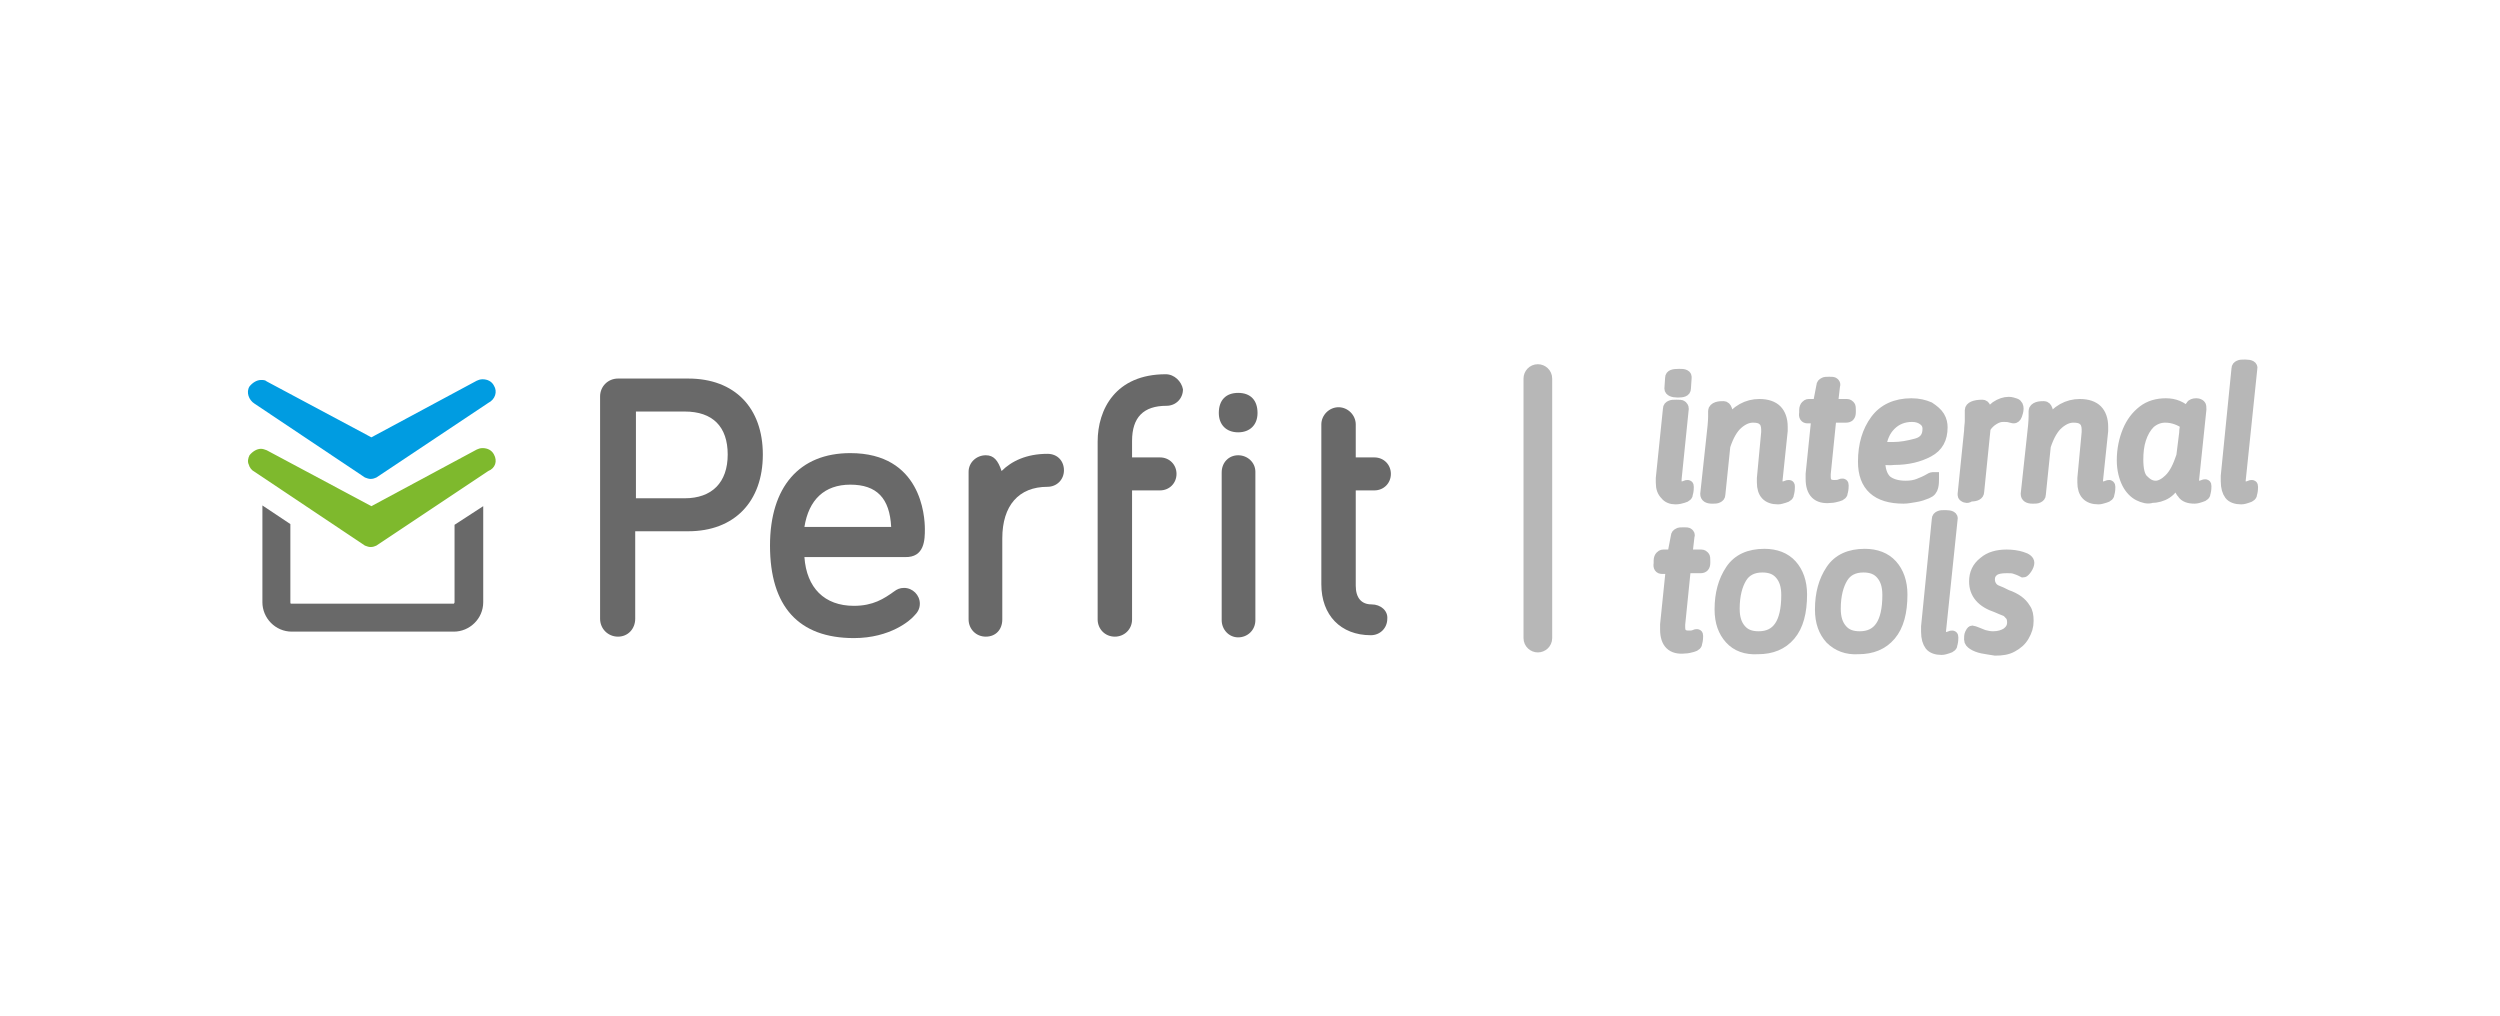 <?xml version="1.0" encoding="utf-8"?>
<!-- Generator: Adobe Illustrator 25.2.3, SVG Export Plug-In . SVG Version: 6.00 Build 0)  -->
<svg version="1.1" id="Capa_1" xmlns="http://www.w3.org/2000/svg" xmlns:xlink="http://www.w3.org/1999/xlink" x="0px" y="0px"
	 viewBox="0 0 348.7 141.7" style="enable-background:new 0 0 348.7 141.7;" xml:space="preserve">
<style type="text/css">
	.st0{fill:#696969;}
	.st1{fill:#009CE1;}
	.st2{fill:#7EB92D;}
	.st3{fill:#B7B7B7;stroke:#B7B7B7;stroke-width:1.5;stroke-miterlimit:10;}
	.st4{fill:#B7B7B7;stroke:#B7B7B7;stroke-width:2;stroke-miterlimit:10;}
</style>
<g>
	<path class="st0" d="M96,52.8h-9.8c-1.4,0-2.5,1.1-2.5,2.5v31c0,1.4,1.1,2.5,2.5,2.5s2.4-1.1,2.4-2.5V74.1H96
		c6.4,0,10.4-4.1,10.4-10.7C106.4,56.9,102.5,52.8,96,52.8 M101.5,63.4c0,3.9-2.2,6.1-6,6.1h-6.8V57.4h6.8
		C99.4,57.4,101.5,59.5,101.5,63.4"/>
	<path class="st0" d="M129,73.8c0-1.8-0.5-10.6-10.4-10.6c-7.1,0-11.2,4.7-11.2,12.9c0,8.5,4,12.9,11.7,12.9c5.1,0,7.9-2.5,8.4-3.1
		c0.4-0.4,0.8-0.9,0.8-1.7c0-1.2-1-2.2-2.2-2.2c-0.6,0-1,0.2-1.4,0.5c-1.4,1-2.9,2-5.6,2c-4.1,0-6.6-2.5-6.9-6.8h14
		C129,77.8,129,75.2,129,73.8 M118.6,67.6c3.7,0,5.5,1.9,5.7,5.9h-12.1C112.8,69.7,115,67.6,118.6,67.6"/>
	<path class="st0" d="M146.1,63.3c-2.9,0-5,1-6.4,2.4c-0.5-1.5-1.1-2.2-2.2-2.2c-1.3,0-2.4,1-2.4,2.3v20.6c0,1.3,1,2.4,2.4,2.4
		s2.3-1,2.3-2.4V75.1c0-4.6,2.3-7.2,6.3-7.2c1.3,0,2.3-1,2.3-2.3C148.4,64.3,147.5,63.3,146.1,63.3"/>
	<path class="st0" d="M162.6,52.2c-7,0-9.5,4.9-9.5,9.4v24.8c0,1.3,1,2.4,2.4,2.4c1.3,0,2.4-1,2.4-2.4v-18h3.9c1.3,0,2.3-1,2.3-2.3
		s-1-2.3-2.3-2.3h-3.9v-2.3c0-3.3,1.6-4.9,4.8-4.9c1.3,0,2.3-1,2.3-2.3C164.8,53.2,163.8,52.2,162.6,52.2"/>
	<path class="st0" d="M172.7,54.8c-1.7,0-2.7,1-2.7,2.8c0,1.6,1,2.7,2.7,2.7c1.6,0,2.7-1,2.7-2.7C175.4,55.8,174.4,54.8,172.7,54.8"
		/>
	<path class="st0" d="M172.7,63.5c-1.3,0-2.3,1-2.3,2.4v20.6c0,1.3,1,2.4,2.3,2.4s2.4-1,2.4-2.4V65.8
		C175.1,64.5,174,63.5,172.7,63.5"/>
	<path class="st0" d="M191.3,84.3c-1.4,0-2.2-0.9-2.2-2.6V68.4h2.6c1.3,0,2.3-1,2.3-2.3s-1-2.3-2.3-2.3h-2.6v-4.6
		c0-1.3-1.1-2.4-2.4-2.4c-1.3,0-2.4,1.1-2.4,2.4v22.3c0,4.3,2.7,7.1,6.9,7.1c1.3,0,2.3-1,2.3-2.3C193.6,85.2,192.6,84.3,191.3,84.3"
		/>
	<path class="st0" d="M63.4,73.2V84c0,0.1-0.1,0.2-0.1,0.2H40.6c-0.1,0-0.1-0.1-0.1-0.2V73.1l-3.9-2.6V84c0,2.2,1.8,4.1,4.1,4.1
		h22.6c2.2,0,4.1-1.8,4.1-4.1V70.6L63.4,73.2z"/>
	<path class="st1" d="M68.9,53.8c-0.3-0.6-0.9-0.9-1.6-0.9c-0.3,0-0.6,0.1-0.8,0.2L51.8,61l-14.6-7.8C37,53,36.7,53,36.4,53
		c-0.6,0-1.2,0.4-1.6,0.9c-0.5,0.8-0.1,1.9,0.7,2.4l15.4,10.3l0,0c0.3,0.1,0.5,0.2,0.8,0.2s0.6-0.1,0.8-0.2l15.6-10.4
		C69.1,55.7,69.4,54.6,68.9,53.8"/>
	<path class="st2" d="M68.9,63.4c-0.3-0.6-0.9-0.9-1.6-0.9c-0.3,0-0.6,0.1-0.8,0.2l-14.7,7.9l-14.6-7.8c-0.3-0.1-0.5-0.2-0.8-0.2
		c-0.6,0-1.2,0.4-1.6,0.9c-0.2,0.4-0.3,0.9-0.1,1.3c0.1,0.4,0.4,0.8,0.8,1l15.4,10.3l0,0c0.3,0.1,0.5,0.2,0.8,0.2s0.6-0.1,0.8-0.2
		l15.6-10.4C69.1,65.3,69.4,64.3,68.9,63.4"/>
	<g>
		<path class="st3" d="M232.3,69c-0.4-0.4-0.6-0.9-0.6-1.7c0-0.2,0-0.4,0-0.6l1-9.7c0-0.2,0.1-0.3,0.3-0.4s0.4-0.1,0.8-0.1h0.1
			c0.3,0,0.6,0,0.7,0.1c0.1,0.1,0.2,0.2,0.2,0.4l-1,9.8v0.3c0,0.3,0,0.5,0.1,0.6s0.3,0.2,0.5,0.2s0.4,0,0.6-0.1
			c0.2-0.1,0.3-0.1,0.4-0.1c0.1,0,0.1,0.1,0.1,0.2c0,0.2,0,0.5-0.1,0.9c0,0.3-0.2,0.5-0.6,0.6c-0.3,0.1-0.7,0.2-1.1,0.2
			C233.1,69.6,232.6,69.4,232.3,69z M232.9,54.2l0.1-1.5c0-0.4,0.4-0.5,1.2-0.5c0.4,0,0.6,0,0.8,0.1s0.2,0.2,0.2,0.4l-0.1,1.5
			c0,0.4-0.4,0.5-1.1,0.5S232.9,54.5,232.9,54.2z"/>
		<path class="st3" d="M249.6,67.9c0,0.2,0,0.5-0.1,0.9c0,0.3-0.2,0.5-0.6,0.6s-0.6,0.2-0.9,0.2c-1.5,0-2.2-0.8-2.2-2.3
			c0-0.2,0-0.4,0-0.6l0.6-6.4c0-0.1,0-0.2,0-0.4c0-0.6-0.2-1.1-0.5-1.3c-0.3-0.3-0.8-0.4-1.4-0.4c-0.7,0-1.4,0.3-2.1,0.9
			c-0.7,0.6-1.3,1.6-1.8,3.1l-0.7,6.8c0,0.2-0.1,0.3-0.3,0.4s-0.4,0.1-0.7,0.1h-0.1c-0.6,0-0.9-0.2-0.9-0.6l0.8-7.4
			c0.2-1.7,0.3-2.8,0.3-3.4c0-0.3,0-0.5,0-0.6s0-0.2,0-0.2c0-0.2,0.2-0.4,0.5-0.5s0.6-0.1,0.9-0.1c0.4,0,0.6,0.6,0.6,1.7v0.5
			c1.2-1.7,2.7-2.5,4.4-2.5c1.1,0,1.9,0.3,2.4,0.8s0.8,1.3,0.8,2.3c0,0.3,0,0.5,0,0.6l-0.7,6.7c-0.1,0.7,0.1,1.1,0.6,1.1
			c0.2,0,0.4,0,0.6-0.1c0.2-0.1,0.3-0.1,0.4-0.1S249.6,67.7,249.6,67.9z"/>
		<path class="st3" d="M252.6,66.8c0-0.1,0-0.4,0-0.7l0.8-7.8h-1.3c-0.3,0-0.5-0.2-0.4-0.7v-0.4c0-0.3,0.1-0.5,0.2-0.6
			c0.1-0.1,0.2-0.2,0.4-0.2h1.3l0.5-2.6c0-0.2,0.1-0.3,0.3-0.4c0.1-0.1,0.4-0.1,0.7-0.1h0.1c0.3,0,0.5,0,0.6,0.1s0.2,0.2,0.1,0.4
			l-0.3,2.6h2c0.2,0,0.3,0.1,0.4,0.2s0.1,0.3,0.1,0.6v0.3c0,0.5-0.2,0.7-0.6,0.7h-2.1l-0.8,7.9c0,0.1,0,0.2,0,0.4
			c0,0.4,0.1,0.8,0.3,0.9c0.2,0.2,0.5,0.3,0.9,0.3c0.3,0,0.6,0,0.8-0.1c0.2-0.1,0.3-0.1,0.4-0.1s0.1,0.1,0.1,0.2
			c0,0.2,0,0.5-0.1,0.9c0,0.3-0.2,0.5-0.6,0.6c-0.4,0.1-0.7,0.2-1.1,0.2C253.5,69.6,252.6,68.7,252.6,66.8z"/>
		<path class="st3" d="M262.2,64v0.2c0,1.3,0.3,2.2,0.9,2.8c0.6,0.5,1.5,0.8,2.7,0.8c0.7,0,1.3-0.1,1.8-0.3c0.5-0.2,1-0.4,1.5-0.7
			c0.3-0.2,0.5-0.2,0.5-0.2c0.1,0,0.1,0,0.1,0s0,0.1,0,0.2c0,0.3,0,0.7-0.1,1.1s-0.3,0.7-0.8,0.9c-0.5,0.2-1,0.4-1.7,0.5
			c-0.6,0.1-1.1,0.2-1.6,0.2c-3.7,0-5.6-1.7-5.6-5.1c0-2.4,0.6-4.3,1.7-5.8s2.8-2.3,5-2.3c1,0,1.8,0.2,2.5,0.5
			c0.6,0.4,1.1,0.8,1.4,1.3s0.4,1,0.4,1.5c0,1.6-0.6,2.7-1.9,3.4s-2.9,1.1-4.8,1.1C263.5,64.2,262.8,64.1,262.2,64z M263.7,59.3
			c-0.8,0.8-1.2,1.8-1.4,3.1h1.8c1,0,2.1-0.2,3.2-0.5s1.6-1,1.6-2.1c0-0.5-0.2-0.9-0.6-1.2s-0.9-0.5-1.6-0.5
			C265.5,58.1,264.5,58.5,263.7,59.3z"/>
		<path class="st3" d="M274,69.3c-0.2-0.1-0.2-0.2-0.2-0.4l0.9-8.8c0-0.5,0.1-1,0.1-1.4s0-0.7,0-1s0-0.4,0-0.5
			c0-0.4,0.6-0.7,1.7-0.7c0.2,0,0.3,0.1,0.4,0.3s0.1,0.5,0.1,0.9c0,0.2,0,0.4,0,0.5c0.4-0.6,0.9-1.1,1.4-1.5
			c0.6-0.4,1.2-0.6,1.8-0.6c0.3,0,0.6,0.1,0.9,0.2s0.4,0.4,0.4,0.7s-0.1,0.6-0.2,0.9s-0.3,0.4-0.4,0.4c0,0-0.2,0-0.5-0.1
			s-0.6-0.1-1-0.1s-0.8,0.1-1.3,0.4s-0.9,0.7-1.2,1.2l-0.9,8.9c0,0.4-0.4,0.6-1.1,0.6h-0.1C274.4,69.5,274.2,69.4,274,69.3z"/>
		<path class="st3" d="M294.3,67.9c0,0.2,0,0.5-0.1,0.9c0,0.3-0.2,0.5-0.6,0.6s-0.6,0.2-0.9,0.2c-1.5,0-2.2-0.8-2.2-2.3
			c0-0.2,0-0.4,0-0.6l0.6-6.4c0-0.1,0-0.2,0-0.4c0-0.6-0.2-1.1-0.5-1.3c-0.3-0.3-0.8-0.4-1.4-0.4c-0.7,0-1.4,0.3-2.1,0.9
			s-1.3,1.6-1.8,3.1l-0.7,6.8c0,0.2-0.1,0.3-0.3,0.4c-0.2,0.1-0.4,0.1-0.7,0.1h-0.1c-0.6,0-0.9-0.2-0.9-0.6l0.8-7.4
			c0.2-1.7,0.3-2.8,0.3-3.4c0-0.3,0-0.5,0-0.6s0-0.2,0-0.2c0-0.2,0.2-0.4,0.5-0.5s0.6-0.1,0.9-0.1c0.4,0,0.6,0.6,0.6,1.7v0.5
			c1.2-1.7,2.7-2.5,4.4-2.5c1.1,0,1.9,0.3,2.4,0.8s0.8,1.3,0.8,2.3c0,0.3,0,0.5,0,0.6l-0.7,6.7c-0.1,0.7,0.1,1.1,0.6,1.1
			c0.2,0,0.4,0,0.6-0.1s0.3-0.1,0.4-0.1C294.2,67.7,294.3,67.7,294.3,67.9z"/>
		<path class="st3" d="M298.3,69.1c-0.6-0.3-1.2-0.9-1.6-1.7c-0.4-0.8-0.7-1.9-0.7-3.2c0-1.5,0.3-2.9,0.8-4.1s1.2-2.1,2.1-2.8
			s2-1,3.2-1s2.2,0.4,3.1,1.3c0.1-0.4,0.3-0.8,0.4-1s0.4-0.3,0.7-0.3h0.1c0.2,0,0.4,0.1,0.5,0.2s0.1,0.3,0.1,0.6l-1,9.6
			c-0.1,0.7,0.1,1.1,0.6,1.1c0.2,0,0.4,0,0.6-0.1s0.3-0.1,0.4-0.1s0.1,0.1,0.1,0.2c0,0.2,0,0.5-0.1,0.9c0,0.3-0.2,0.5-0.6,0.6
			c-0.3,0.1-0.6,0.2-0.9,0.2c-0.8,0-1.4-0.2-1.7-0.7c-0.4-0.4-0.5-1.1-0.5-2c-0.5,0.9-1.1,1.6-1.7,2s-1.4,0.6-2.1,0.6
			C299.6,69.6,298.9,69.4,298.3,69.1z M302.6,66.8c0.7-0.7,1.2-1.7,1.7-3.2l0.4-3.2c0-0.5,0.1-0.9,0.2-1.2c-0.8-0.6-1.8-1-2.9-1
			c-0.8,0-1.5,0.3-2.1,0.8c-0.6,0.6-1,1.3-1.3,2.2s-0.4,1.9-0.4,2.9c0,1.3,0.2,2.3,0.7,2.8s1,0.9,1.8,0.9
			C301.3,67.8,302,67.4,302.6,66.8z"/>
		<path class="st3" d="M311,69c-0.3-0.4-0.5-1-0.5-1.9c0-0.3,0-0.6,0-0.7l1.5-15c0-0.2,0.1-0.3,0.3-0.4c0.2-0.1,0.4-0.1,0.8-0.1h0.1
			c0.7,0,1,0.2,0.9,0.5l-1.6,15.4c-0.1,0.7,0.1,1.1,0.6,1.1c0.2,0,0.4,0,0.6-0.1s0.3-0.1,0.4-0.1s0.1,0.1,0.1,0.2
			c0,0.2,0,0.5-0.1,0.9c0,0.3-0.2,0.5-0.6,0.6c-0.3,0.1-0.6,0.2-0.9,0.2C311.9,69.6,311.3,69.4,311,69z"/>
		<path class="st3" d="M232.3,87.8c0-0.1,0-0.4,0-0.7l0.8-7.8h-1.3c-0.3,0-0.5-0.2-0.4-0.7v-0.4c0-0.3,0.1-0.5,0.2-0.6
			c0.1-0.1,0.2-0.2,0.4-0.2h1.3l0.5-2.6c0-0.2,0.1-0.3,0.3-0.4c0.1-0.1,0.4-0.1,0.7-0.1h0.1c0.3,0,0.5,0,0.6,0.1s0.2,0.2,0.1,0.4
			l-0.3,2.6h2c0.2,0,0.3,0.1,0.4,0.2c0.1,0.1,0.1,0.3,0.1,0.6v0.3c0,0.5-0.2,0.7-0.6,0.7h-2.1l-0.8,7.9c0,0.1,0,0.2,0,0.4
			c0,0.4,0.1,0.8,0.3,0.9c0.2,0.2,0.5,0.3,0.9,0.3c0.3,0,0.6,0,0.8-0.1s0.3-0.1,0.4-0.1c0.1,0,0.1,0.1,0.1,0.2c0,0.2,0,0.5-0.1,0.9
			c0,0.3-0.2,0.5-0.6,0.6s-0.7,0.2-1.1,0.2C233.2,90.6,232.3,89.7,232.3,87.8z"/>
		<path class="st3" d="M241.3,89.1c-0.9-1-1.4-2.3-1.4-4.1c0-2.2,0.5-4,1.5-5.5s2.6-2.2,4.7-2.2c1.6,0,2.9,0.5,3.8,1.5
			c0.9,1,1.4,2.4,1.4,4.1c0,2.5-0.5,4.4-1.6,5.7c-1.1,1.3-2.6,1.9-4.5,1.9C243.5,90.6,242.2,90.1,241.3,89.1z M249.2,83
			c0-1.3-0.3-2.2-0.9-2.9c-0.6-0.7-1.4-1-2.5-1c-1.3,0-2.3,0.5-2.9,1.5c-0.6,1-1,2.4-1,4.3c0,1.3,0.3,2.2,0.9,2.9s1.4,1,2.5,1
			C247.9,88.8,249.2,86.9,249.2,83z"/>
		<path class="st3" d="M255.3,89.1c-0.9-1-1.4-2.3-1.4-4.1c0-2.2,0.5-4,1.5-5.5s2.6-2.2,4.7-2.2c1.6,0,2.9,0.5,3.8,1.5
			s1.4,2.4,1.4,4.1c0,2.5-0.5,4.4-1.6,5.7c-1.1,1.3-2.6,1.9-4.5,1.9C257.6,90.6,256.3,90.1,255.3,89.1z M263.3,83
			c0-1.3-0.3-2.2-0.9-2.9c-0.6-0.7-1.4-1-2.5-1c-1.3,0-2.3,0.5-2.9,1.5s-1,2.4-1,4.3c0,1.3,0.3,2.2,0.9,2.9c0.6,0.7,1.4,1,2.5,1
			C262,88.8,263.3,86.9,263.3,83z"/>
		<path class="st3" d="M269.2,90c-0.3-0.4-0.5-1-0.5-1.9c0-0.3,0-0.6,0-0.7l1.5-15c0-0.2,0.1-0.3,0.3-0.4c0.2-0.1,0.4-0.1,0.8-0.1
			h0.1c0.7,0,1,0.2,0.9,0.5l-1.6,15.4c-0.1,0.7,0.1,1.1,0.6,1.1c0.2,0,0.4,0,0.6-0.1s0.3-0.1,0.4-0.1s0.1,0.1,0.1,0.2
			c0,0.2,0,0.5-0.1,0.9c0,0.3-0.2,0.5-0.6,0.6c-0.3,0.1-0.6,0.2-0.9,0.2C270.1,90.6,269.5,90.4,269.2,90z"/>
		<path class="st3" d="M276.5,90.4c-0.5-0.1-1-0.3-1.3-0.5s-0.5-0.4-0.5-0.7c0-0.3,0-0.6,0.1-0.8c0.1-0.2,0.2-0.4,0.3-0.4
			c0.1,0,0.3,0.1,0.6,0.2s0.7,0.3,1,0.4c0.4,0.1,0.8,0.2,1.3,0.2c0.8,0,1.4-0.2,1.9-0.5c0.5-0.4,0.8-0.8,0.8-1.5
			c0-0.4-0.1-0.8-0.3-1s-0.4-0.5-0.7-0.6c-0.3-0.1-0.7-0.3-1.2-0.5c-2.1-0.7-3.1-1.9-3.1-3.6c0-1.1,0.4-2,1.3-2.7
			c0.8-0.7,1.9-1,3.2-1c0.7,0,1.5,0.1,2.1,0.3c0.7,0.2,1,0.5,1,0.8c0,0.2-0.1,0.5-0.3,0.8c-0.2,0.3-0.4,0.5-0.5,0.5
			c0,0-0.2-0.1-0.4-0.2c-0.2-0.1-0.5-0.2-0.8-0.3c-0.3-0.1-0.6-0.1-1.1-0.1c-0.8,0-1.4,0.1-1.8,0.4s-0.6,0.7-0.6,1.2
			c0,0.4,0.1,0.7,0.3,1c0.2,0.3,0.5,0.5,0.8,0.6s0.7,0.3,1.3,0.6c0.6,0.2,1.2,0.5,1.6,0.8s0.7,0.6,1,1.1c0.3,0.4,0.4,1,0.4,1.7
			c0,0.8-0.2,1.4-0.6,2.1s-0.9,1.1-1.6,1.5s-1.5,0.5-2.4,0.5C277.6,90.6,277.1,90.5,276.5,90.4z"/>
	</g>
	<path class="st4" d="M214.5,90c-0.5,0-1-0.4-1-1V52.8c0-0.5,0.4-1,1-1c0.5,0,1,0.4,1,1V89C215.5,89.6,215,90,214.5,90"/>
</g>
</svg>
